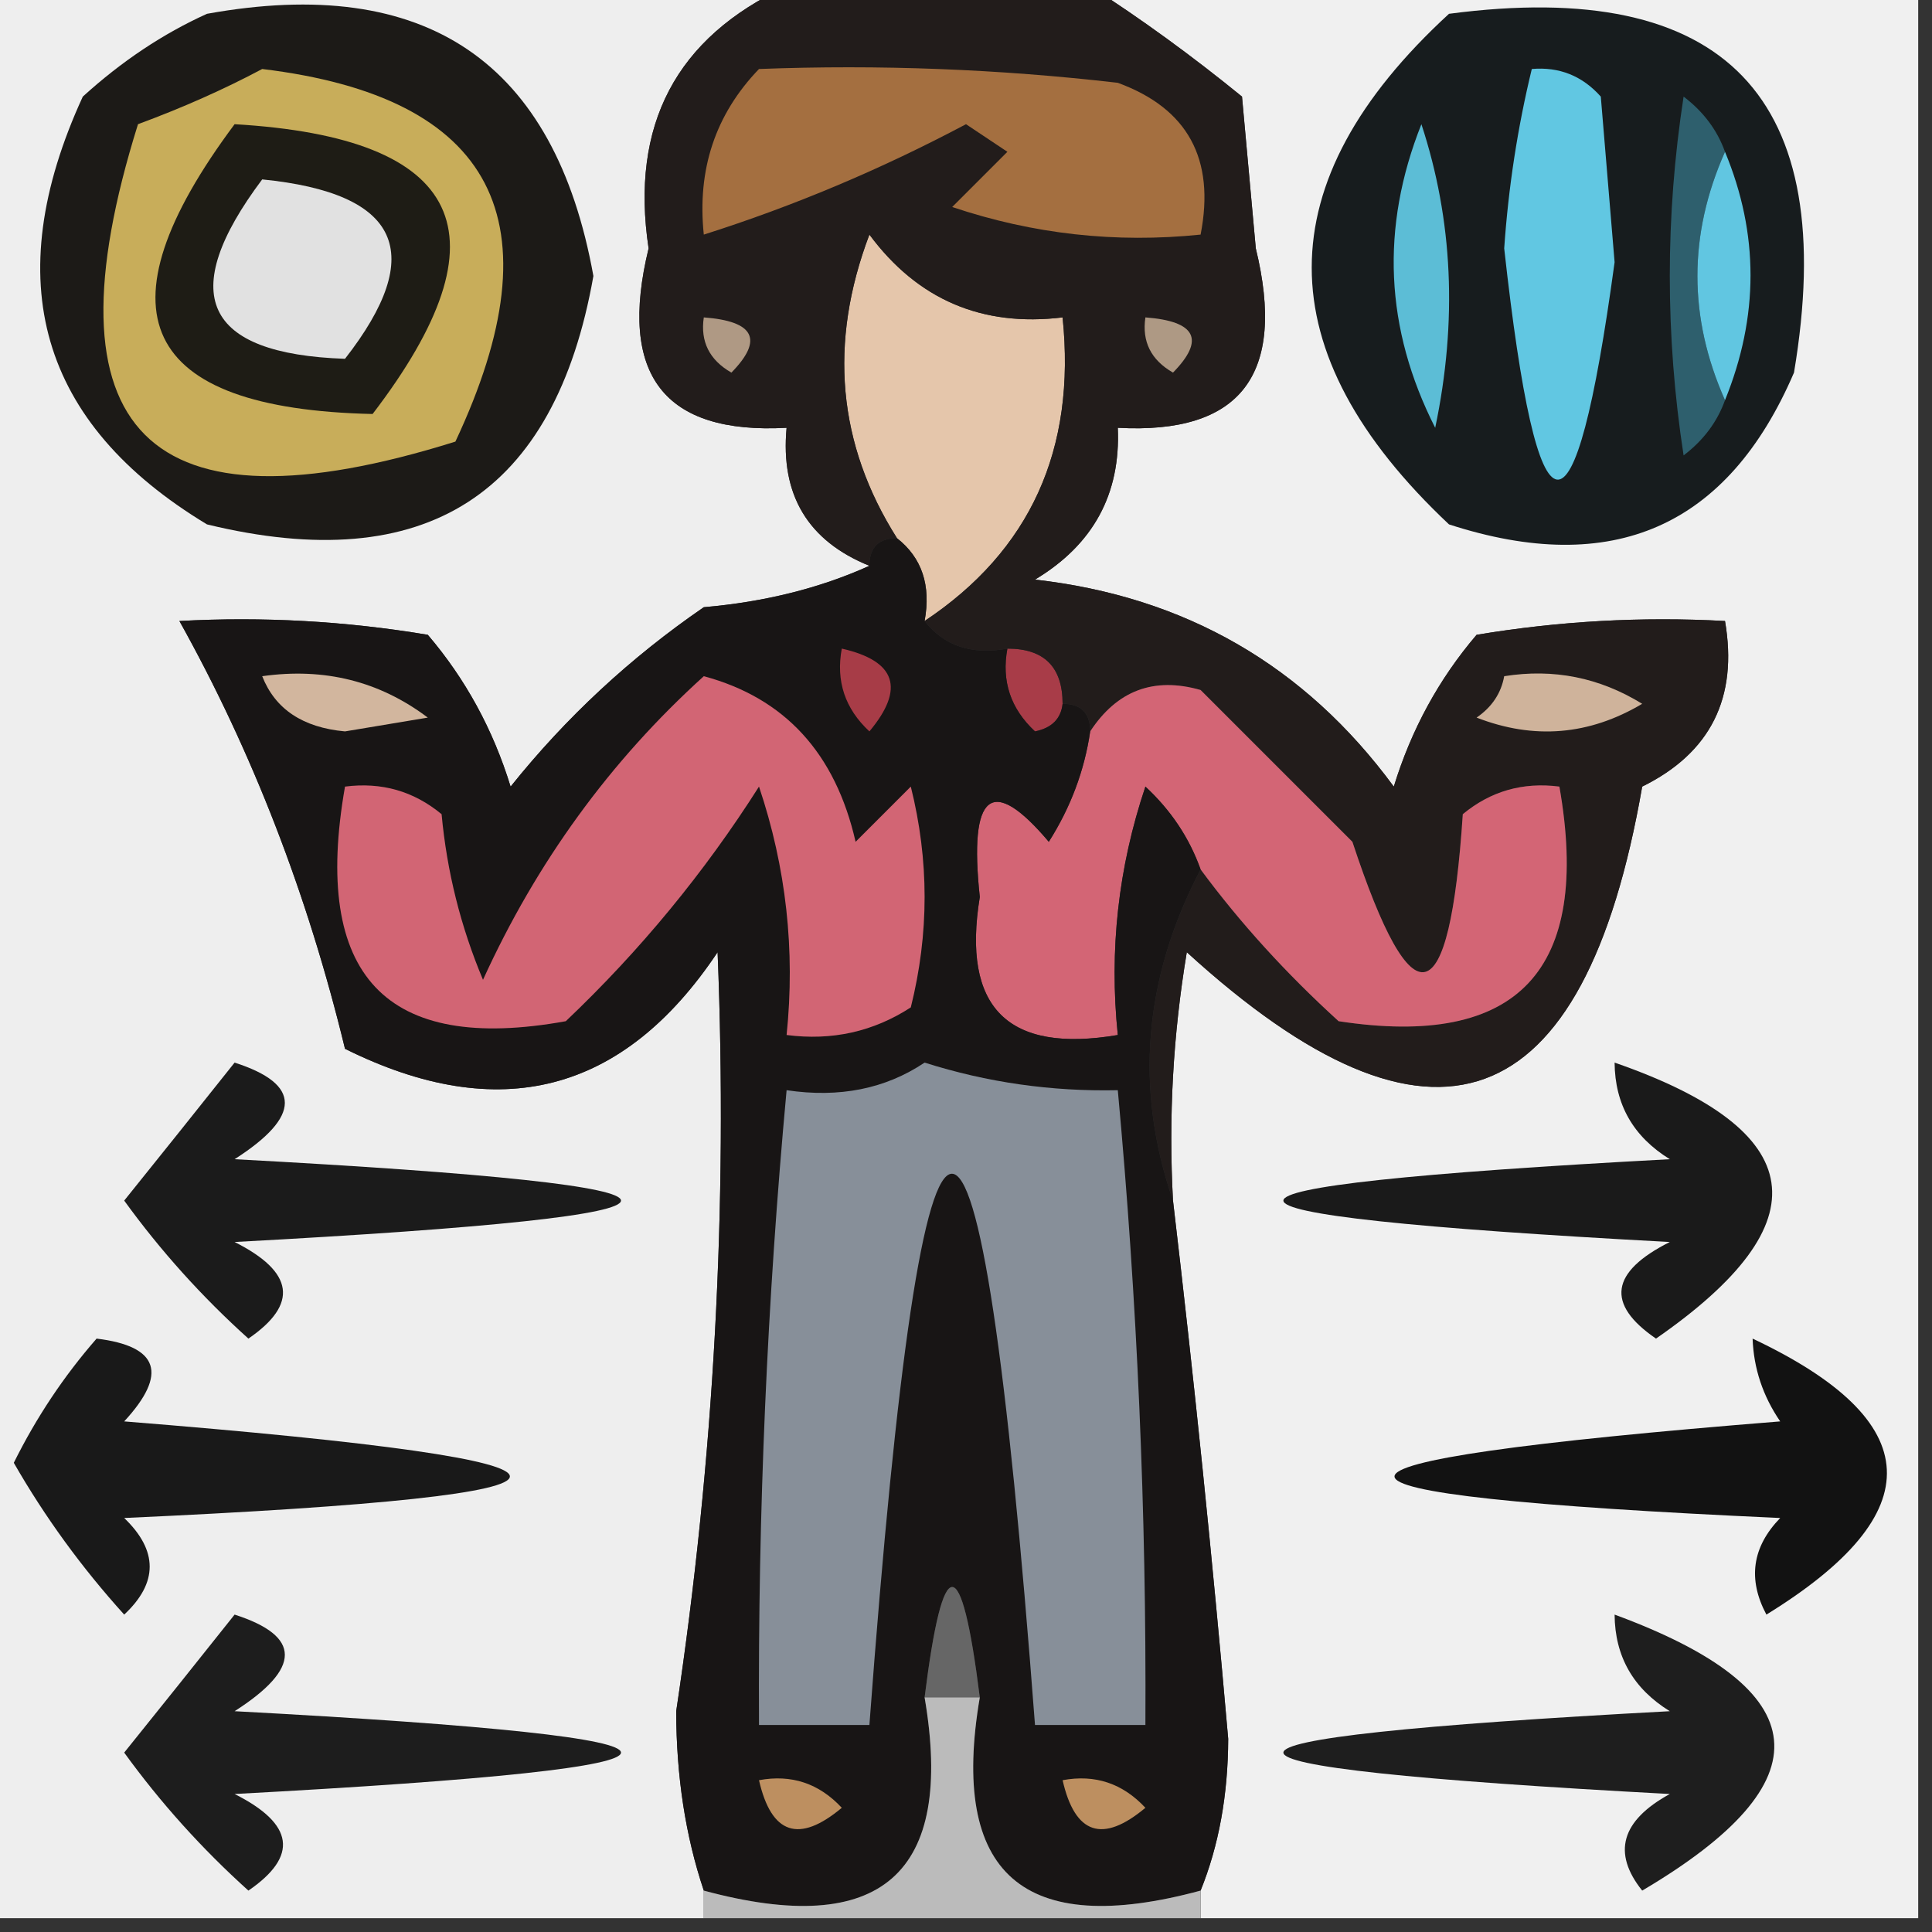 <svg xmlns="http://www.w3.org/2000/svg" xmlns:xlink="http://www.w3.org/1999/xlink" width="70px" height="70px" style="shape-rendering:geometricPrecision; text-rendering:geometricPrecision; image-rendering:optimizeQuality; fill-rule:evenodd; clip-rule:evenodd"><rect width="100%" height="100%" fill="#333333" stroke="none"/><g><path style="opacity:1" fill="#eeeeee" d="M -0.5,-0.5 C 9.167,-0.5 18.833,-0.5 28.5,-0.5C 24.495,1.36 22.828,4.527 23.5,9C 22.385,13.578 24.051,15.744 28.5,15.5C 28.273,17.933 29.273,19.599 31.5,20.5C 29.708,21.309 27.708,21.809 25.5,22C 22.84,23.827 20.506,25.994 18.5,28.5C 17.866,26.433 16.866,24.6 15.5,23C 12.518,22.502 9.518,22.335 6.5,22.5C 9.144,27.24 11.144,32.406 12.5,38C 18.089,40.778 22.589,39.612 26,34.5C 26.372,43.701 25.872,52.867 24.5,62C 24.504,64.361 24.837,66.527 25.5,68.5C 25.5,68.833 25.5,69.167 25.5,69.5C 16.833,69.5 8.167,69.5 -0.5,69.5C -0.5,46.167 -0.5,22.833 -0.5,-0.5 Z"></path></g><g><path style="opacity:1" fill="#f0f0f0" d="M 39.5,-0.5 C 49.5,-0.5 59.5,-0.5 69.5,-0.5C 69.5,22.833 69.5,46.167 69.5,69.5C 60.833,69.5 52.167,69.5 43.5,69.5C 43.5,69.167 43.5,68.833 43.5,68.5C 44.161,66.866 44.494,65.033 44.5,63C 43.931,56.48 43.265,49.98 42.5,43.5C 42.335,40.482 42.502,37.482 43,34.5C 51.89,42.614 57.39,40.614 59.5,28.5C 61.978,27.278 62.978,25.278 62.5,22.5C 59.482,22.335 56.482,22.502 53.5,23C 52.134,24.6 51.134,26.433 50.5,28.5C 47.276,24.115 42.942,21.615 37.5,21C 39.607,19.736 40.607,17.903 40.5,15.5C 44.949,15.744 46.615,13.578 45.5,9C 45.333,7.167 45.167,5.333 45,3.5C 43.188,2.023 41.355,0.69 39.5,-0.5 Z"></path></g><g><path style="opacity:1" fill="#e5c6ab" d="M 33.5,22.5 C 33.737,21.209 33.404,20.209 32.5,19.5C 30.346,16.096 30.012,12.43 31.5,8.5C 33.246,10.854 35.579,11.854 38.5,11.5C 38.993,16.288 37.326,19.954 33.5,22.5 Z"></path></g><g><path style="opacity:1" fill="#171c1e" d="M 52.5,0.5 C 62.511,-0.819 66.678,3.515 65,13.5C 62.598,19.092 58.431,20.925 52.5,19C 45.868,12.759 45.868,6.592 52.5,0.5 Z"></path></g><g><path style="opacity:1" fill="#5cbdd6" d="M 51.5,4.5 C 52.643,7.976 52.81,11.643 52,15.5C 50.178,11.91 50.011,8.243 51.5,4.5 Z"></path></g><g><path style="opacity:1" fill="#2e5f6d" d="M 62.5,5.5 C 61.167,8.5 61.167,11.5 62.5,14.5C 62.217,15.289 61.717,15.956 61,16.5C 60.333,12.167 60.333,7.833 61,3.5C 61.717,4.044 62.217,4.711 62.5,5.5 Z"></path></g><g><path style="opacity:1" fill="#61c6e1" d="M 62.5,5.5 C 63.733,8.465 63.733,11.465 62.5,14.5C 61.167,11.5 61.167,8.5 62.5,5.5 Z"></path></g><g><path style="opacity:1" fill="#61c7e2" d="M 55.5,2.5 C 56.496,2.414 57.329,2.748 58,3.5C 58.167,5.5 58.333,7.5 58.5,9.5C 57.049,20.169 55.716,20.002 54.5,9C 54.653,6.784 54.986,4.617 55.5,2.5 Z"></path></g><g><path style="opacity:1" fill="#1c1a17" d="M 7.5,0.5 C 15.434,-0.934 20.101,2.233 21.5,10C 20.1,17.925 15.433,20.925 7.5,19C 1.435,15.34 -0.065,10.174 3,3.5C 4.409,2.219 5.909,1.219 7.5,0.5 Z"></path></g><g><path style="opacity:1" fill="#c8ad5a" d="M 9.5,2.5 C 17.916,3.517 20.25,8.017 16.5,16C 5.333,19.5 1.5,15.667 5,4.5C 6.622,3.901 8.122,3.234 9.5,2.5 Z"></path></g><g><path style="opacity:1" fill="#1e1c15" d="M 8.5,4.5 C 16.819,4.987 18.485,8.487 13.5,15C 5.088,14.812 3.421,11.312 8.5,4.5 Z"></path></g><g><path style="opacity:1" fill="#e1e1e1" d="M 9.5,6.5 C 14.493,6.997 15.493,9.164 12.5,13C 7.382,12.824 6.382,10.658 9.5,6.5 Z"></path></g><g><path style="opacity:1" fill="#a83c48" d="M 36.5,23.5 C 37.833,23.5 38.5,24.167 38.5,25.5C 38.44,26.043 38.107,26.376 37.5,26.5C 36.614,25.675 36.281,24.675 36.5,23.5 Z"></path></g><g><path style="opacity:1" fill="#221c1b" d="M 28.5,-0.5 C 32.167,-0.5 35.833,-0.5 39.5,-0.5C 41.355,0.69 43.188,2.023 45,3.5C 45.167,5.333 45.333,7.167 45.5,9C 46.615,13.578 44.949,15.744 40.5,15.5C 40.607,17.903 39.607,19.736 37.5,21C 42.942,21.615 47.276,24.115 50.5,28.5C 51.134,26.433 52.134,24.6 53.5,23C 56.482,22.502 59.482,22.335 62.5,22.5C 62.978,25.278 61.978,27.278 59.5,28.5C 57.39,40.614 51.89,42.614 43,34.5C 42.502,37.482 42.335,40.482 42.5,43.5C 41.1,39.449 41.434,35.449 43.5,31.5C 44.931,33.437 46.598,35.27 48.5,37C 55.001,37.997 57.667,35.163 56.5,28.5C 55.178,28.33 54.011,28.663 53,29.5C 52.517,36.786 51.183,37.119 49,30.5C 47.167,28.667 45.333,26.833 43.5,25C 41.807,24.516 40.473,25.016 39.5,26.5C 39.5,25.833 39.167,25.5 38.5,25.5C 38.5,24.167 37.833,23.5 36.5,23.5C 35.209,23.737 34.209,23.404 33.5,22.5C 37.326,19.954 38.993,16.288 38.5,11.5C 35.579,11.854 33.246,10.854 31.5,8.5C 30.012,12.43 30.346,16.096 32.5,19.5C 31.833,19.5 31.5,19.833 31.5,20.5C 29.273,19.599 28.273,17.933 28.5,15.5C 24.051,15.744 22.385,13.578 23.5,9C 22.828,4.527 24.495,1.36 28.5,-0.5 Z"></path></g><g><path style="opacity:1" fill="#ae9984" d="M 41.5,11.5 C 43.337,11.639 43.67,12.306 42.5,13.5C 41.703,13.043 41.369,12.376 41.5,11.5 Z"></path></g><g><path style="opacity:1" fill="#af9984" d="M 25.5,11.5 C 27.337,11.639 27.67,12.306 26.5,13.5C 25.703,13.043 25.369,12.376 25.5,11.5 Z"></path></g><g><path style="opacity:1" fill="#a46f40" d="M 27.5,2.5 C 31.846,2.334 36.179,2.501 40.5,3C 43.035,3.928 44.035,5.762 43.5,8.5C 40.428,8.817 37.428,8.484 34.5,7.5C 35.167,6.833 35.833,6.167 36.5,5.5C 36,5.167 35.5,4.833 35,4.5C 31.919,6.135 28.753,7.468 25.5,8.5C 25.253,6.142 25.919,4.142 27.5,2.5 Z"></path></g><g><path style="opacity:1" fill="#cfb39b" d="M 54.5,24.5 C 56.288,24.215 57.955,24.548 59.5,25.5C 57.579,26.641 55.579,26.808 53.5,26C 54.056,25.617 54.389,25.117 54.5,24.5 Z"></path></g><g><path style="opacity:1" fill="#d36575" d="M 43.5,31.5 C 43.092,30.357 42.425,29.357 41.5,28.5C 40.516,31.428 40.183,34.428 40.5,37.5C 36.51,38.176 34.843,36.51 35.5,32.5C 35.096,28.714 35.929,28.048 38,30.5C 38.791,29.255 39.291,27.922 39.5,26.5C 40.473,25.016 41.807,24.516 43.5,25C 45.333,26.833 47.167,28.667 49,30.5C 51.183,37.119 52.517,36.786 53,29.5C 54.011,28.663 55.178,28.33 56.5,28.5C 57.667,35.163 55.001,37.997 48.5,37C 46.598,35.27 44.931,33.437 43.5,31.5 Z"></path></g><g><path style="opacity:1" fill="#1b1b1b" d="M 8.5,38.5 C 10.927,39.279 10.927,40.446 8.5,42C 27.167,43 27.167,44 8.5,45C 10.657,46.085 10.824,47.251 9,48.5C 7.315,46.983 5.815,45.316 4.5,43.5C 5.857,41.814 7.19,40.148 8.5,38.5 Z"></path></g><g><path style="opacity:1" fill="#1a1a1a" d="M 58.5,38.5 C 65.574,40.956 66.074,44.289 60,48.5C 58.176,47.251 58.343,46.085 60.5,45C 41.833,44 41.833,43 60.5,42C 59.177,41.184 58.511,40.017 58.5,38.5 Z"></path></g><g><path style="opacity:1" fill="#121212" d="M 63.5,48.5 C 69.817,51.483 69.984,54.816 64,58.5C 63.316,57.216 63.483,56.05 64.5,55C 45.868,54.159 45.868,52.992 64.5,51.5C 63.873,50.583 63.539,49.583 63.5,48.5 Z"></path></g><g><path style="opacity:1" fill="#191919" d="M 3.5,48.5 C 5.758,48.775 6.092,49.775 4.5,51.5C 23.132,52.992 23.132,54.159 4.5,55C 5.731,56.183 5.731,57.349 4.5,58.5C 2.959,56.796 1.625,54.963 0.5,53C 1.315,51.357 2.315,49.857 3.5,48.5 Z"></path></g><g><path style="opacity:1" fill="#181515" d="M 32.5,19.5 C 33.404,20.209 33.737,21.209 33.5,22.5C 34.209,23.404 35.209,23.737 36.5,23.5C 36.281,24.675 36.614,25.675 37.5,26.5C 38.107,26.376 38.44,26.043 38.5,25.5C 39.167,25.5 39.5,25.833 39.5,26.5C 39.291,27.922 38.791,29.255 38,30.5C 35.929,28.048 35.096,28.714 35.5,32.5C 34.843,36.51 36.51,38.176 40.5,37.5C 40.183,34.428 40.516,31.428 41.5,28.5C 42.425,29.357 43.092,30.357 43.5,31.5C 41.434,35.449 41.1,39.449 42.5,43.5C 43.265,49.98 43.931,56.48 44.5,63C 44.494,65.033 44.161,66.866 43.5,68.5C 37.073,70.238 34.406,67.905 35.5,61.5C 34.833,56.167 34.167,56.167 33.5,61.5C 34.594,67.905 31.927,70.238 25.5,68.5C 24.837,66.527 24.504,64.361 24.5,62C 25.872,52.867 26.372,43.701 26,34.5C 22.589,39.612 18.089,40.778 12.5,38C 11.144,32.406 9.144,27.24 6.5,22.5C 9.518,22.335 12.518,22.502 15.5,23C 16.866,24.6 17.866,26.433 18.5,28.5C 20.506,25.994 22.84,23.827 25.5,22C 27.708,21.809 29.708,21.309 31.5,20.5C 31.5,19.833 31.833,19.5 32.5,19.5 Z"></path></g><g><path style="opacity:1" fill="#878f99" d="M 33.5,38.5 C 35.764,39.219 38.097,39.552 40.5,39.5C 41.207,47.146 41.54,54.813 41.5,62.5C 40.167,62.5 38.833,62.5 37.5,62.5C 35.486,35.869 33.486,35.869 31.5,62.5C 30.167,62.5 28.833,62.5 27.5,62.5C 27.46,54.813 27.793,47.146 28.5,39.5C 30.415,39.785 32.081,39.451 33.5,38.5 Z"></path></g><g><path style="opacity:1" fill="#d26574" d="M 25.5,24.5 C 28.434,25.289 30.268,27.289 31,30.5C 31.667,29.833 32.333,29.167 33,28.5C 33.667,31.167 33.667,33.833 33,36.5C 31.644,37.38 30.144,37.714 28.5,37.5C 28.817,34.428 28.484,31.428 27.5,28.5C 25.525,31.61 23.192,34.443 20.5,37C 13.963,38.183 11.297,35.35 12.5,28.5C 13.822,28.33 14.989,28.663 16,29.5C 16.192,31.577 16.692,33.577 17.5,35.5C 19.442,31.237 22.108,27.57 25.5,24.5 Z"></path></g><g><path style="opacity:1" fill="#d2b69e" d="M 9.5,24.5 C 11.751,24.181 13.751,24.681 15.5,26C 14.5,26.167 13.5,26.333 12.5,26.5C 10.97,26.36 9.97,25.694 9.5,24.5 Z"></path></g><g><path style="opacity:1" fill="#a73c47" d="M 30.5,23.5 C 32.465,23.948 32.798,24.948 31.5,26.5C 30.614,25.675 30.281,24.675 30.5,23.5 Z"></path></g><g><path style="opacity:1" fill="#666666" d="M 35.5,61.5 C 34.833,61.5 34.167,61.5 33.5,61.5C 34.167,56.167 34.833,56.167 35.5,61.5 Z"></path></g><g><path style="opacity:1" fill="#1d1d1d" d="M 8.5,58.5 C 10.927,59.279 10.927,60.446 8.5,62C 27.167,63 27.167,64 8.5,65C 10.657,66.085 10.824,67.251 9,68.5C 7.315,66.983 5.815,65.316 4.5,63.5C 5.857,61.814 7.19,60.148 8.5,58.5 Z"></path></g><g><path style="opacity:1" fill="#1e1e1e" d="M 58.5,58.5 C 65.866,61.212 66.199,64.545 59.5,68.5C 58.406,67.132 58.74,65.965 60.5,65C 41.833,64 41.833,63 60.5,62C 59.177,61.184 58.511,60.017 58.5,58.5 Z"></path></g><g><path style="opacity:1" fill="#bd8f60" d="M 27.5,64.5 C 28.675,64.281 29.675,64.614 30.5,65.5C 28.948,66.798 27.948,66.465 27.5,64.5 Z"></path></g><g><path style="opacity:1" fill="#bd8f60" d="M 38.5,64.5 C 39.675,64.281 40.675,64.614 41.5,65.5C 39.948,66.798 38.948,66.465 38.5,64.5 Z"></path></g><g><path style="opacity:1" fill="#bbbbbb" d="M 33.5,61.5 C 34.167,61.5 34.833,61.5 35.5,61.5C 34.406,67.905 37.073,70.238 43.5,68.5C 43.5,68.833 43.5,69.167 43.5,69.5C 37.5,69.5 31.5,69.5 25.5,69.5C 25.5,69.167 25.5,68.833 25.5,68.5C 31.927,70.238 34.594,67.905 33.5,61.5 Z"></path></g></svg>